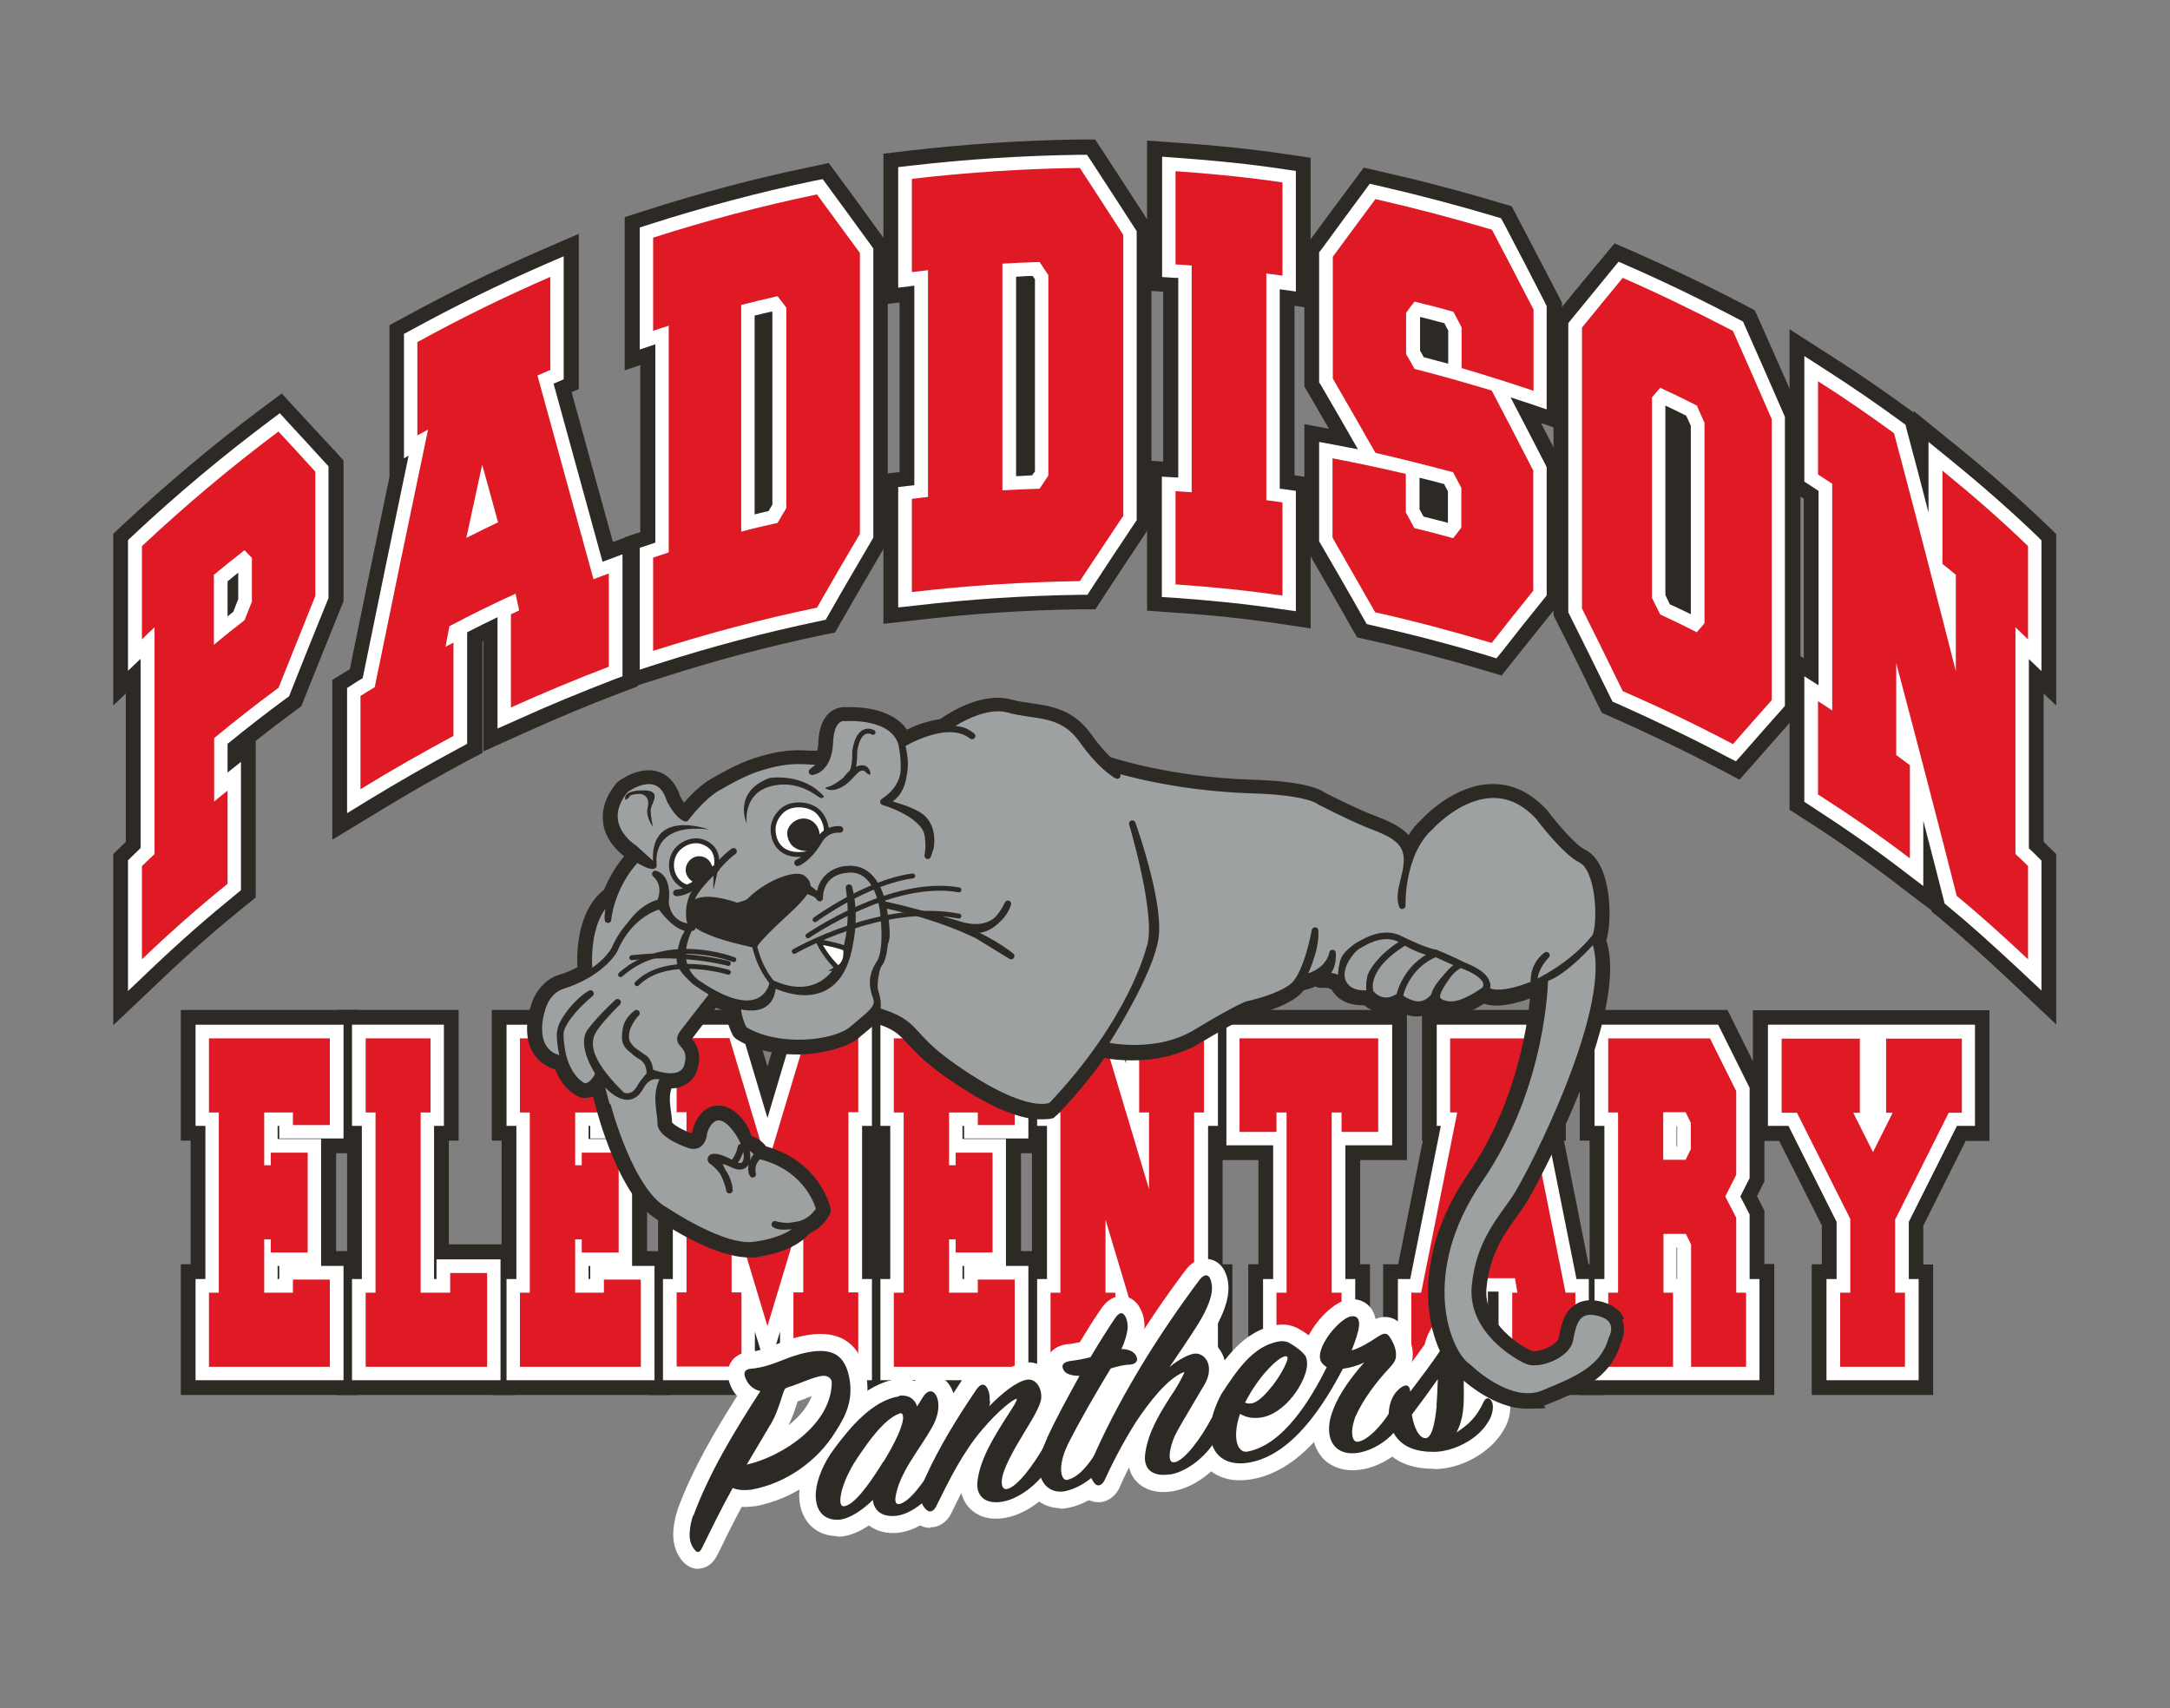 <?xml version="1.0" encoding="UTF-8"?>
<svg id="Layer_1" xmlns="http://www.w3.org/2000/svg" version="1.1" viewBox="0 0 793.4 624.7">
  <rect x="0" y="0" width="793.4" height="624.7" fill="#808080" stroke="none"/>
  <!-- Generator: Adobe Illustrator 29.3.0, SVG Export Plug-In . SVG Version: 2.1.0 Build 146)  -->
  <defs>
    <style>
      .st0 {
        fill: #9ea1a2;
      }

      .st0, .st1, .st2, .st3, .st4 {
        stroke: #2d2a26;
      }

      .st0, .st1, .st3, .st4 {
        stroke-linecap: round;
        stroke-linejoin: round;
      }

      .st0, .st4 {
        stroke-width: 2.4px;
      }

      .st1, .st5 {
        fill: #2d2a26;
      }

      .st1, .st2, .st3 {
        stroke-width: 1.8px;
      }

      .st6 {
        fill: #df1a25;
      }

      .st7 {
        fill: #0033a1;
      }

      .st2 {
        stroke-miterlimit: 10;
      }

      .st2, .st8 {
        fill: #fff;
      }

      .st3, .st4 {
        fill: none;
      }
    </style>
  </defs>
  <g>
    <g>
      <path class="st7" d="M96.6,472.7h10.5v-4.8h13.5v31.9h-44.2v-27.1h3.6v-65.9h-3.6v-27.1h44.2v31.7h-13.5v-4.6h-10.5v19.3h2.4v-4.6h13.5v36.5h-13.5v-4.8h-2.4v19.5h0Z"/>
      <path class="st7" d="M153.8,406.8v65.9h10.8v-7.2h13.5v34.3h-44.4v-27.1h3.6v-65.9h-3.6v-27.1h23.7v27.1h-3.6Z"/>
      <path class="st7" d="M210.3,472.7h10.5v-4.8h13.5v31.9h-44.2v-27.1h3.6v-65.9h-3.6v-27.1h44.2v31.7h-13.5v-4.6h-10.5v19.3h2.4v-4.6h13.5v36.5h-13.5v-4.8h-2.4v19.5h0Z"/>
      <path class="st7" d="M280.6,484.9l-13.1-43.4v31.1h3.6v27.1h-23.7v-27.1h3.6v-65.9h-3.6v-27.1h19.3l13.9,46.4,13.9-46.4h19.3v27.1h-3.6v65.9h3.6v27.1h-23.7v-27.1h3.6v-31.1l-13.1,43.4h0Z"/>
      <path class="st7" d="M347,472.7h10.5v-4.8h13.5v31.9h-44.2v-27.1h3.6v-65.9h-3.6v-27.1h44.2v31.7h-13.5v-4.6h-10.5v19.3h2.4v-4.6h13.5v36.5h-13.5v-4.8h-2.4v19.5h0Z"/>
      <path class="st7" d="M420.3,499.8l-16.1-53.8v26.7h3.6v27.1h-23.7v-27.1h3.6v-65.9h-3.6v-27.1h19.5l16.5,55.1v-28h-3.6v-27.1h23.7v27.1h-3.6v65.9h3.6v27.1h-19.9Z"/>
      <path class="st7" d="M504,413.9h-13.5v-7.1h-3.6v65.9h3.6v27.1h-23.8v-27.1h3.7v-65.9h-3.7v7.1h-13.5v-34.2h50.7v34.2h0Z"/>
      <path class="st7" d="M562.2,379.7v27.1h-3l13.2,65.9h3.6v27.1h-23.1v-27.1h1.9l-.9-5.3h-15.9l-.9,5.3h1.9v27.1h-23v-27.1h3.6l13.2-65.9h-2.6v-27.1h31.9ZM542.1,444.3h7.6l-3.8-19-3.8,19Z"/>
      <path class="st7" d="M608.1,472.7h3.6v27.1h-23.7v-27.1h3.6v-65.9h-3.6v-27.1h37.2l9.6,19.3v30.6l-4,7.9,4,7.8v27.4h3.6v27.1h-20.1v-44.7l-1.9-3.9h-8.2v21.5h0ZM608.1,424.1h8.2l1.9-3.9v-9.6l-1.9-3.9h-8.2v17.3h0Z"/>
      <path class="st7" d="M692.9,445.7v27h3.6v27.1h-23.7v-27.1h3.7v-27l-19.5-38.8h-5.6v-27.1h28.6v27.1h-2.4l7.2,14.4,7.2-14.4h-2.4v-27.1h27.7v27.1h-4.8l-19.5,38.9h0Z"/>
    </g>
    <g>
      <path class="st5" d="M131,510.1h-64.9v-47.8h3.6v-45.2h-3.6v-47.8h64.9v52.4h-8.1v35.8h8.1v52.6h0ZM86.8,489.4h23.5v-6.4h-23.5v6.4ZM90.4,442.9h11.7v-6.4h-11.7v6.4ZM86.8,396.5h23.5v-6.4h-23.5v6.4Z"/>
      <path class="st5" d="M188.4,510.1h-65.1v-47.8h3.6v-45.2h-3.6v-47.8h44.4v47.8h-3.6v37.9h24.3v55ZM144,489.4h23.7v-6.4h-23.7v6.4ZM144,396.5h3v-6.4h-3v6.4Z"/>
      <path class="st5" d="M244.7,510.1h-64.9v-47.8h3.6v-45.2h-3.6v-47.8h64.9v52.4h-8.1v35.8h8.1v52.6h0ZM200.5,489.4h23.5v-6.4h-23.5v6.4ZM204.1,442.9h11.7v-6.4h-11.7v6.4ZM200.5,396.5h23.5v-6.4h-23.5v6.4Z"/>
      <path class="st5" d="M324.2,510.1h-87.2v-47.8h3.6v-45.2h-3.6v-47.8h37.4l6.2,20.7,6.2-20.7h37.4v47.8h-3.6v45.2h3.6v47.8ZM300.5,489.4h3v-6.4h-3v6.4ZM257.7,489.4h3v-6.4h-3v6.4ZM277.4,438.6l3.2,10.6,3.2-10.6,16.1,2.4v-43l-9.3,31.2h-19.8l-9.3-31.2v43l16.1-2.4h0ZM300.3,396.5h3.2v-6.4h-1.2l-1.9,6.4h0ZM257.7,396.5h3.2l-1.9-6.4h-1.2v6.4h0Z"/>
      <path class="st5" d="M381.4,510.1h-64.9v-47.8h3.6v-45.2h-3.6v-47.8h64.9v52.4h-8.1v35.8h8.1v52.6h0ZM337.2,489.4h23.5v-6.4h-23.5v6.4ZM340.8,442.9h11.7v-6.4h-11.7v6.4ZM337.2,396.5h23.5v-6.4h-23.5v6.4Z"/>
      <path class="st5" d="M450.6,510.1h-76.9v-47.8h3.6v-45.2h-3.6v-47.8h76.9v47.8h-3.6v45.2h3.6v47.8ZM428,489.4h1.8v-6.4h-3.6v-47.7l-16.1,2.4-12.1-40.5v48.2l16.1-2.4,13.9,46.4ZM394.5,489.4h3v-6.4h-3v6.4ZM426.9,396.5h3v-6.4h-3v6.4ZM394.5,396.5h3.4l-1.9-6.4h-1.5v6.4Z"/>
      <path class="st5" d="M500.9,510.1h-44.5v-47.8h3.7v-38.1h-17.1v-54.9h71.4v54.9h-17.1v38.1h3.6v47.8ZM477.1,489.4h3.1v-6.4h-3.1v6.4ZM480.8,396.5h12.9v-6.4h-30v6.4h17.1Z"/>
      <path class="st5" d="M586.3,510.1h-80.6v-47.8h5.5l9-45.2h-.3v-47.8h52.6v47.8h-.7l9,45.2h5.5v47.8h0ZM563.2,489.4h2.3v-6.4h-2.3v6.4ZM526.4,489.4h2.3v-6.4h-2.3v6.4ZM533.3,457h25.3l-.5-2.3h-24.3l-.5,2.3h0ZM540.1,423.2h11.7l-5.4-26.8h5.3v-6.4h-11.2v6.4h4.9l-5.4,26.8h0Z"/>
      <path class="st5" d="M648.7,510.1h-71.1v-47.8h3.6v-45.2h-3.6v-47.8h54l13.5,27.2v35.5l-2.7,5.4,2.7,5.3v19.5h3.6v47.8h0ZM598.3,489.4h3v-6.4h-3v6.4ZM601.9,440.9h18.9l-1.7-3.3,1.5-3.1h-18.8v6.4h0ZM598.3,396.5h23.6l-3.2-6.4h-20.4v6.4h0Z"/>
      <path class="st5" d="M706.8,510.1h-44.4v-47.8h3.7v-14.2l-15.6-30.9h-9.6v-47.8h86.5v47.8h-8.7l-15.5,31v14.2h3.6v47.8h0ZM683.1,489.4h3v-6.4h-3v6.4ZM678.1,425.9l6.6,13.1,6.5-13.1h-13.1ZM705.9,396.5h.8v-6.4h-6.9v6.4h6.2,0ZM661.7,396.5h7.9v-6.4h-7.9v6.4Z"/>
    </g>
    <g>
      <path class="st8" d="M125.6,504.7h-54.1v-37h3.6v-56h-3.6v-37h54.1v41.6h-23.5v-4.6h-.6v4.8h15.9v46.4h-15.9v4.8h.6v-4.8h23.5v41.8h0ZM81.4,494.8h34.3v-21.9h-3.6v4.8h-20.4v-29.4h12.4v4.8h3.6v-26.6h-3.6v4.6h-12.4v-29.2h20.4v4.6h3.6v-21.8h-34.3v17.2h3.6v75.8h-3.6v17.2Z"/>
      <path class="st8" d="M183,504.7h-54.3v-37h3.6v-56h-3.6v-37h33.6v37h-3.6v56h.9v-7.2h23.4v44.2ZM138.6,494.8h34.5v-24.4h-3.6v7.2h-20.7v-75.8h3.6v-17.2h-13.8v17.2h3.6v75.8h-3.6s0,17.2,0,17.2Z"/>
      <path class="st8" d="M239.3,504.7h-54.1v-37h3.6v-56h-3.6v-37h54.1v41.6h-23.5v-4.6h-.6v4.8h15.9v46.4h-15.9v4.8h.6v-4.8h23.5v41.8h0ZM195.1,494.8h34.3v-21.9h-3.6v4.8h-20.4v-29.4h12.4v4.8h3.6v-26.6h-3.6v4.6h-12.4v-29.2h20.4v4.6h3.6v-21.8h-34.3v17.2h3.6v75.8h-3.6v17.2Z"/>
      <path class="st8" d="M318.8,504.7h-33.6v-17.8l-4.6,15.1-4.6-15.1v17.8h-33.6v-37h3.6v-56h-3.6v-37h28l10.2,34.1,10.2-34.1h28v37h-3.6v56h3.6v37h0ZM295.1,494.8h13.8v-17.2h-3.6v-75.8h3.6v-17.2h-10.7l-17.6,58.7-17.6-58.7h-10.7v17.2h3.6v75.8h-3.6v17.2h13.8v-17.2h-3.6v-36.1l9.7-1.4,8.4,27.7,8.4-27.7,9.7,1.4v36.1h-3.6v17.2h0Z"/>
      <path class="st8" d="M376,504.7h-54.1v-37h3.6v-56h-3.6v-37h54.1v41.6h-23.5v-4.6h-.6v4.8h15.9v46.4h-15.9v4.8h.6v-4.8h23.5v41.8h0ZM331.8,494.8h34.3v-21.9h-3.6v4.8h-20.4v-29.4h12.4v4.8h3.6v-26.6h-3.6v4.6h-12.4v-29.2h20.4v4.6h3.6v-21.8h-34.3v17.2h3.6v75.8h-3.6v17.2Z"/>
      <path class="st8" d="M445.2,504.7h-28.5l-3.9-13v13h-33.6v-37h3.6v-56h-3.6v-37h28.2l4.3,14.2v-14.2h33.6v37h-3.6v56h3.6v37h0ZM424,494.8h11.2v-17.2h-3.6v-75.8h3.6v-17.2h-13.8v17.2h3.6v32.9l-9.7,1.4-15.4-51.5h-10.9v17.2h3.6v75.8h-3.6v17.2h13.8v-17.2h-3.6v-31.6l9.7-1.4,15.1,50.2h0Z"/>
      <path class="st8" d="M495.5,504.7h-33.7v-37h3.7v-48.9h-17.1v-44.1h60.6v44.1h-17.1v48.9h3.6v37ZM471.7,494.8h13.9v-17.2h-3.6v-75.8h13.5v7.1h3.6v-24.2h-40.8v24.2h3.6v-7.1h13.6v75.8h-3.7v17.2h0Z"/>
      <path class="st8" d="M580.9,504.7h-33v-32.4h-3.9v32.4h-32.9v-37h4.5l11.2-56h-1.5v-37h41.8v37h-1.9l11.2,56h4.5v37h0ZM557.8,494.8h13.1v-17.2h-2.7l-15.2-75.8h4.1v-17.2h-22v17.2h3.7l-15.2,75.8h-2.7v17.2h13.1v-17.2h-2.9l2.7-15.2h24.3l2.5,15.2h-2.8v17.2h0ZM555.8,449.2h-19.7l5-25h9.7l5,25Z"/>
      <path class="st8" d="M643.3,504.7h-60.3v-37h3.6v-56h-3.6v-37h45.2l11.5,23.1v33l-3.4,6.7,3.4,6.6v23.6h3.6v37h0ZM623.2,494.8h10.2v-17.2h-3.6v-31.1l-4.6-9,4.6-9.1v-28.3l-7.7-15.5h-29.2v17.2h3.6v75.8h-3.6v17.2h13.8v-17.2h-3.6v-31.4h16.2l3.8,7.7v40.9h0ZM613,467.7h.2v-11.5h0c0-.1-.2-.1-.2-.1v11.6h0ZM619.3,429.1h-16.2v-27.2h16.2l3.8,7.6v11.9l-3.8,7.6h0ZM613,419.2h.2c0,0,0-7.4,0-7.4h-.2v7.4h0Z"/>
      <path class="st8" d="M701.4,504.7h-33.6v-37h3.7v-20.9l-17.6-35.1h-7.5v-37h75.7v37h-6.6l-17.6,35.1v20.9h3.6v37h0ZM677.7,494.8h13.8v-17.2h-3.6v-33.1l21.3-42.7h2.9v-17.2h-17.8v17.2h5.5l-15.2,30.4-15.2-30.4h5.5v-17.2h-18.7v17.2h3.7l21.4,42.6v33.2h-3.7v17.2h0Z"/>
    </g>
    <g>
      <path class="st6" d="M96.6,472.7h10.5v-4.8h13.5v31.9h-44.2v-27.1h3.6v-65.9h-3.6v-27.1h44.2v31.7h-13.5v-4.6h-10.5v19.3h2.4v-4.6h13.5v36.5h-13.5v-4.8h-2.4v19.5h0Z"/>
      <path class="st6" d="M153.8,406.8v65.9h10.8v-7.2h13.5v34.3h-44.4v-27.1h3.6v-65.9h-3.6v-27.1h23.7v27.1h-3.6Z"/>
      <path class="st6" d="M210.3,472.7h10.5v-4.8h13.5v31.9h-44.2v-27.1h3.6v-65.9h-3.6v-27.1h44.2v31.7h-13.5v-4.6h-10.5v19.3h2.4v-4.6h13.5v36.5h-13.5v-4.8h-2.4v19.5h0Z"/>
      <path class="st6" d="M280.6,484.9l-13.1-43.4v31.1h3.6v27.1h-23.7v-27.1h3.6v-65.9h-3.6v-27.1h19.3l13.9,46.4,13.9-46.4h19.3v27.1h-3.6v65.9h3.6v27.1h-23.7v-27.1h3.6v-31.1l-13.1,43.4h0Z"/>
      <path class="st6" d="M347,472.7h10.5v-4.8h13.5v31.9h-44.2v-27.1h3.6v-65.9h-3.6v-27.1h44.2v31.7h-13.5v-4.6h-10.5v19.3h2.4v-4.6h13.5v36.5h-13.5v-4.8h-2.4v19.5h0Z"/>
      <path class="st6" d="M420.3,499.8l-16.1-53.8v26.7h3.6v27.1h-23.7v-27.1h3.6v-65.9h-3.6v-27.1h19.5l16.5,55.1v-28h-3.6v-27.1h23.7v27.1h-3.6v65.9h3.6v27.1h-19.9Z"/>
      <path class="st6" d="M504,413.9h-13.5v-7.1h-3.6v65.9h3.6v27.1h-23.8v-27.1h3.7v-65.9h-3.7v7.1h-13.5v-34.2h50.7v34.2h0Z"/>
      <path class="st6" d="M562.2,379.7v27.1h-3l13.2,65.9h3.6v27.1h-23.1v-27.1h1.9l-.9-5.3h-15.9l-.9,5.3h1.9v27.1h-23v-27.1h3.6l13.2-65.9h-2.6v-27.1h31.9ZM542.1,444.3h7.6l-3.8-19-3.8,19Z"/>
      <path class="st6" d="M608.1,472.7h3.6v27.1h-23.7v-27.1h3.6v-65.9h-3.6v-27.1h37.2l9.6,19.3v30.6l-4,7.9,4,7.8v27.4h3.6v27.1h-20.1v-44.7l-1.9-3.9h-8.2v21.5h0ZM608.1,424.1h8.2l1.9-3.9v-9.6l-1.9-3.9h-8.2v17.3h0Z"/>
      <path class="st6" d="M692.9,445.7v27h3.6v27.1h-23.7v-27.1h3.7v-27l-19.5-38.8h-5.6v-27.1h28.6v27.1h-2.4l7.2,14.4,7.2-14.4h-2.4v-27.1h27.7v27.1h-4.8l-19.5,38.9h0Z"/>
    </g>
  </g>
  <g>
    <g>
      <path class="st8" d="M255.4,573.7c-1.9,0-4.4-.7-6.6-3.8-2-2.8-2.9-6.3-2.6-10.4.2-2.3.7-4.9,1.5-7.2,0,0,0-.1,0-.2,5.5-15,13.9-29.1,21.8-41.6-1.3-1.4-2.3-3.2-2.9-5.2-1.1-3.5-.2-6,.8-7.4,1-1.5,3-3.3,6.8-3.6,3.1-.2,6.7-1.5,10.1-2.9,3.5-1.4,8.1-3,13.2-3.5,13-1.2,17.5,7,19,14,2.3,10.6-1.6,18.5-5.7,24.9-7.6,12.3-20.9,21.5-34.8,24,0,0-.2,0-.3,0-1.6.2-3.1.3-4.5.2-3.2,5.9-6.1,11.9-8.9,17.6-1.9,3.8-4.6,4.8-6.5,5-.2,0-.4,0-.6,0h0ZM258.9,562.7h0,0ZM291.6,512.6c0,.2-.1.4-.2.5-.7,2.3-1.7,5.2-3.1,8.1,3.8-3,7-6.7,8.5-10.7-1.1.4-2.1.8-3,1.2l-.6.2c-.6.2-1.1.4-1.7.6h0Z"/>
      <path class="st8" d="M306.1,561.7c-4.9,0-8-2.1-9.8-3.9-3-3.1-4.5-7.7-4-13,.5-6.1,3.4-13.1,8.1-19.2,6.6-8.9,15.8-19.5,27.4-21.3h0c2.4-.4,4.6-.1,6.6.7,2-1.8,4.1-2.3,5.3-2.3,2.6-.2,5.1.9,6.8,2.9,2.9,3.4,4.5,10.5-.3,19.3-.3.6-.6,1.1-1,1.7,1.7.3,4.2,1.4,5.8,5.2,0,0,0,.1,0,.2,1,2.7,1.2,7.2-1.3,12-3.9,7.5-12.5,15.6-21.4,16.5-4.2.4-7.9-.6-10.6-2.7-3,2-6.6,3.8-10.4,4.1-.4,0-.8,0-1.2,0h0ZM327.4,543.9h0ZM323.1,534.4h0Z"/>
      <path class="st8" d="M340.1,558.7c-2.1,0-4.2-.9-5.9-2.5-2.8-2.7-4-6.2-3.6-10.5.2-2.1.7-4.5,1.7-7.2,0-.1,0-.3.2-.4,5.6-12.7,13.4-24.7,19.4-33.7,2.8-4.1,6.2-4.6,7.9-4.5,2.1.1,4.1,1.1,5.5,2.8,5.1-3.7,8-4.2,9.2-4.4,3-.5,6.1.5,8.4,2.6,2.8,2.6,4.2,6.6,3.9,10.8-.2,2.4-1.2,5-3.2,8.7,0,0,.2,0,.3,0,2.7,0,5.2,1.3,6.7,3.7,2.4,3.9,1.3,9.7-.9,13.7-3.9,7.2-12.7,15.5-22,17.2-6.6,1.2-10.6-1-12.8-3.1-1.7-1.6-2.8-3.6-3.4-6-1.3,2.5-2.5,4.9-3.6,7.3-1.4,2.9-3.7,4.7-6.4,5.2-.4,0-.9.1-1.3.1h0ZM366.6,538.5h0Z"/>
      <path class="st8" d="M387.7,551.5c-3.3,0-6.5-1.2-9-3.4-3.6-3.2-5.3-8.1-4.8-13.7.3-3.2,1.4-7,3.3-11.2,2.6-5.6,5.4-11.1,8.5-16.7-.9-.7-1.5-1.5-1.9-2.1-1.7-2.6-2-5.6-.8-8.1.7-1.6,2.7-4.3,7.5-4.8,1.3-.1,2.8-.4,4.3-.7,2.9-4.8,5.1-8.3,7.7-12.1,2.2-3.3,4.9-4.9,7.9-4.7,1.6,0,4.6.8,6.5,4.5,1.4,2.5,1.7,5.6,1.5,7.6,0,1-.2,2.1-.5,3.2,1.2.9,2.3,2.1,3,3.5,1.4,2.7,1.4,5.6,0,8-1.5,2.5-4.2,4.1-7.6,4.2-.5,0-1.6.2-3.1.6-2.4,3.9-4.6,7.7-6.6,11.3,1.5-.9,3.3-1.2,5-.9,2.7.4,5.8,2.4,6.5,6.8.7,4.2-.6,7.5-2.2,10.4-4,7.4-12,16.1-22.4,18.2-1,.2-1.9.3-2.9.3h0ZM382.8,525.9h0Z"/>
      <path class="st8" d="M401.5,549.3c-2.3,0-4.5-1-6.1-3-3.8-4.5-3.9-9.9-.5-17.8,0,0,0,0,0-.1,9.3-20.5,22.6-42.7,38.6-64,0,0,0,0,0,0,3.2-4.1,6.6-4.3,8.4-4,2.9.4,5.2,2.4,6.3,5.4.8,2,1.1,4.3.9,6.6-.4,5.1-3.2,10.7-5.5,14.5-.5.8-1.1,1.8-1.9,3,1,.5,1.9,1.1,2.7,1.8,2.7,2.5,4.1,6.3,3.7,10.4-.2,2.5-1,5-2.3,7.3-.4.7-.8,1.3-1.1,1.9.2,0,.3,0,.5,0,3,.2,5.5,2.1,6.6,5,1,2.6,1.6,6.8-1.2,11.9-3.7,7.3-12.4,15.5-21.8,17.1h0c-6.7,1.1-10.7-1.1-12.8-3.1-1.6-1.5-2.7-3.4-3.2-5.6-1.2,2.4-2.4,4.8-3.4,7.1,0,0,0,.1,0,.2-1.5,3.1-4,5-6.9,5.4-.3,0-.6,0-1,0h0ZM428,528.7h0ZM436.9,470.2h0Z"/>
      <path class="st8" d="M453.3,541.3c-5.8,0-9.6-2.3-11.8-4.4-3.8-3.6-5.7-9-5.1-15.1.4-4.6,2-9.8,4.8-15,0-.2.2-.3.3-.5l.4-.5c5.7-8.6,12.8-19.4,25-21.3,2.6-.4,5.2,0,7.3,1.1,0,0,0,0,.1,0,1.3.7,2.8,1.6,4.2,2.7,3.4-6.5,10-12.8,15.1-13.2,2.7-.2,5.1.6,6.9,2.4.9.9,2,2.5,2.4,4.8,5.9-2.3,9.1,1.5,10.1,2.9,2.6,3.9,3.8,7.6,3.5,11.1-.2,1.9-.9,4.9-3.8,7.8-.2.3-.5.5-.8.8.2,0,.4,0,.7,0,3.1.2,5.6,2.3,6.8,5.6,1,2.7,1,7.5-1.4,12-3.9,8.1-13.5,14.6-22.4,15.1-6,.3-9.7-2.1-11.7-4.1-1.6-1.7-2.8-3.8-3.5-6.2-6.4,6.9-14.1,12.3-23.3,13.7-1.3.2-2.6.3-3.7.3h0Z"/>
      <path class="st8" d="M524.3,537.1h0c-10.3,0-17.3-3.9-20.8-11.6-1.4-2.9-2-6.5-1.7-10,.4-5.1,2.6-9.6,6.2-12.5h0c2.4-2,4.7-2.6,6.4-2.5,2.6-3.4,4.7-6.4,6.5-8.9,1.1-4.5,3.2-7.9,6.7-10.5,2.9-2.3,6.2-3.4,9.3-3.3,3.3.2,5.9,1.8,7.2,4.4,2,4.1,0,8.4-2.1,11.7-.1.9-.2,1.8-.3,2.6-.3,3.1-.2,6.2-.2,9.2,1.3-.5,2.4-.5,3-.5,3.1.2,5.9,2.3,7.1,5.7,1,2.8,1,7.7-2.2,12.6-4.7,7.8-15.3,13.7-24.9,13.7h0ZM536.3,490h0Z"/>
    </g>
    <g>
      <path class="st5" d="M253.5,554.3c5.9-16,15.3-31.4,24.5-45.6-3.2-.8-4.8-2.9-5.6-5.2-.6-1.7,0-2.8,2.2-3,3.9-.3,8-1.7,11.9-3.3,3.8-1.5,7.6-2.7,11.5-3.1,5.6-.5,10.6.8,12.4,9.1,1.7,8-.7,13.9-4.9,20.3-6.6,10.8-18.3,19-30.7,21.2-3.1.4-5.3.1-6.9-.6-4,7.2-7.6,14.5-11.2,21.9-1,2-1.9,2-3.1.2-1-1.4-1.7-3.4-1.4-6.3.1-1.6.5-3.7,1.2-5.7h0ZM272.9,535.6c13.3-3,31.4-15,31.2-30.4-.3-1.5-1.8-2.2-3.1-2.1-2.4.1-6.3,1.8-10,3.2-1.7.7-3.6,1-4,1.6-.8,1-2.2,7.6-4.9,12.4-1.1,1.7-2.3,3.9-9.1,15.3h0Z"/>
      <path class="st5" d="M328.7,510.4c3.5-.5,5.9,1.3,6.6,3.9.9-1.4,1.3-2.1,2.2-3.5,1.4-2.3,3.2-2.6,4.3-1.2,1.6,1.9,2.2,6.6-1,12.3-4.6,8.2-12.1,16.7-13.4,25.7-.2,1.5.2,2.5,1.2,2.4,3.7-.4,9.5-8.2,13.5-15.5,1.3-2.3,2.3-2.5,3.1-.4.3.9.7,3.7-1,6.9-3.2,6.2-10.3,12.6-16.6,13.3-5.2.5-8-1.9-8.5-5.8-3.2,3.2-8.2,6.9-12.3,7.2-6.1.4-9-4-8.5-10.2.4-4.5,2.7-10.5,6.9-16,5.8-7.8,13.9-17.4,23.5-18.9h0ZM323.1,534.4c4.6-7.5,6.9-13,7.1-15.7,0-1.3-.3-2.1-1.1-1.9-5.7,1.9-11.6,10.3-15.8,16.6-3.5,5.2-5.7,10.9-6,14.3-.2,1.9.1,3.1,1.2,3.1,3.4-.2,8.8-7.1,14.5-16.4h0Z"/>
      <path class="st5" d="M362,512.1c0,.7-.1,1.5-.3,2.1,4.8-4.9,10.1-9.1,13.8-9.7,3-.5,5.5,2.8,5.2,6.8-.2,2.3-2.3,6.2-6.2,12.5-3.6,5.9-7.9,13.4-8.2,17.4-.2,2.2.4,3.5,1.8,3.3,3.5-.5,9.5-8.3,13.8-15.9,1.2-2.2,2.6-2.3,3.5-1,.7,1.1.6,4.4-1.1,7.5-3.3,6.2-10.8,12.8-17.7,14-6.7,1.2-9.9-2.4-9.2-7.6,1-8.1,6.1-16.2,10.6-23.3,2.5-3.8,4.4-6.8,3.6-6.7-.9.1-6.3,3.9-12.5,11.3-7.1,8.3-12,18.3-16.8,28-.9,1.8-2.3,2.6-3.8,1.1-1.3-1.3-2-3-1.8-5.5.1-1.6.6-3.4,1.4-5.6,5.1-11.4,11.9-22.4,18.9-32.7,1.5-2.2,3-2.3,3.9-.6.8,1.4,1.1,3.1.9,4.8h0Z"/>
      <path class="st5" d="M382.8,525.9c3.6-7.8,7.8-15.3,11.9-22.8-3.2,0-5-.8-5.7-1.9-1.3-2-.1-3.2,2.2-3.5,2.4-.3,5.2-.8,7.5-1.4,3.7-6.2,6.2-10.1,8.8-14,1.7-2.6,3-2.7,4-.8.6,1.1.9,2.9.8,4.2-.2,1.9-.8,4.4-2.3,7.6,3.2,0,4.8,1.3,5.4,2.5.9,1.7,0,3.1-2.4,3.2-1.8,0-4.6.7-6.9,1.4-5.5,9.1-10.8,18.2-15.6,27.6-1.5,3.1-2.3,5.9-2.5,8.2-.3,3.2.8,5.4,2.4,4.9,6.4-1.7,10.9-11,14.3-16.7,1.3-2.7,3.8-3.3,4.3-.6.4,2.1-.2,3.9-1.5,6.4-3.7,6.8-10.5,13.5-18.2,15.1-5.3,1-9.9-2.9-9.3-10.2.2-2.3,1.1-5.4,2.8-9.1h0Z"/>
      <path class="st5" d="M427.9,539.1c-6.8,1.1-9.9-2.1-9.2-7.4,1-8.3,6.2-16.4,10.9-23.5,2.3-3.8,3.8-6.7,3.3-6.5-6.2,2.4-12.9,11.3-17.6,18.3-4.2,6.7-8.1,13.9-11.4,21.2-1,2-2.6,2.6-3.7,1.2-1.4-1.7-2.7-4,.4-11.5,9.9-21.9,23.5-43.6,37.9-62.8,1.8-2.4,3.4-2.2,4.1-.2.4,1.1.6,2.4.5,3.9-.2,2.9-1.8,7-4.7,11.8-2.3,3.8-9.6,14.6-10.8,16.3,3.3-2.8,7-4.6,9-4.9,3-.4,5.8,2.4,5.4,6.5-.1,1.5-.6,3-1.5,4.6-6.6,11.2-9.6,16.1-10.9,18.8-1.1,2.4-1.7,4.8-1.9,6.5-.2,2.2.2,3.5,1.7,3.3,3.6-.5,9.8-8.9,13.4-15.8.9-1.7,2.6-2.1,3.2-.4.4,1.2.9,3.5-.9,6.9-3.1,6.2-10.5,12.7-17.4,13.8h0Z"/>
      <path class="st5" d="M512.4,519.7c-3.1,6.6-11.1,11.3-17.2,11.7-6.5.4-9.8-4-9.2-10.2.1-1.7.6-3.6,1.5-5.9,2.2-5.8,6.7-11.9,11.3-17.1-2.9,1.4-5.5,2-7.8,2.3-7,13.3-18.6,31.9-34.8,34.4-9.4,1.4-14.3-4.3-13.7-12.6.3-3.7,1.7-8.1,4.1-12.6,5.3-8,11.4-17.7,21.2-19.2,1.3-.2,2.5,0,3.5.5,2.6,1.5,4.5,2.9,6,4.8.4.9.7,2.1.6,3.4-.2,3.1-2.2,7.6-5.3,11.5-3.3,4.1-7.5,7.2-12,7.7-2.5.3-4.9,0-7.2-1.4-.8,2.2-1.3,4.5-1.4,6.4-.4,4.9,1.4,7.9,4.1,7.4,13.1-2.4,23.2-19.2,29-30.9-1.8-1-2.7-2.5-2.5-4.4.5-5.6,8.1-13.9,11.6-14.2,2.1-.2,2.9,1.2,2.7,3.5-.2,2.2-1.3,5.4-2.7,9,3-.9,5.8-2.5,9.4-4.9,1.7-1.1,3.2-1.9,4.3-.3,1.2,1.7,2.7,4.5,2.5,7.2,0,1.3-.7,2.6-2.1,4.1-4.9,5.2-9.9,11.7-12.8,18.3-.5,1.4-1,3.3-1.1,4.6-.2,2.7.5,4.5,1.9,4.4,3.7-.2,10.1-6.9,13.8-14.3,1.1-2,2.7-2.5,3.5-.2.4,1.1.5,4.1-1.1,7.1h0ZM455.2,512.9c.8.3,1.5.4,2.2.3,2.7-.3,5.7-3.8,8.1-6.8,3.1-4.1,6-9.6,5.1-10.3-1.7-1.3-9.3,5.7-14.3,14.8-.6,1-.8,1.5-1.1,2h0Z"/>
      <path class="st5" d="M511.8,507.7c2.2-1.8,3.7-1.3,3.8,1.2,3.8-5,7.9-10.4,10.9-14.9.7-3.8,2.2-6.2,4.7-8.1,1.8-1.4,3.7-2.1,5.2-2,2.8.1,3.2,2.5-.4,7.7-.2,1.3-.5,3-.6,4.4-.6,7.5.2,14.4-.5,20-.3,2.6-1.1,5.5-2.4,7.8,4.5-2.8,7.6-6,9.9-11.1,1.1-2.3,2.6-1.4,3.2.2.4,1.1.5,4.1-1.6,7.2-3.7,6.3-12.7,10.8-19.8,10.8-6.1,0-12.3-1.5-15.2-8-1-2-1.4-4.5-1.2-6.9.3-3.2,1.5-6.3,4-8.3h0ZM525.2,513.9c.3-3.4.4-6.7.5-9.6-2.8,4-6.1,8.5-9.5,13,.8,4.9,2.7,8.6,5,8.6,2.2,0,3.5-5.2,4.1-12.1h0Z"/>
    </g>
  </g>
  <path class="st5" d="M593.8,482.3c-.8-2.1-2.9-4.8-7.8-6.2-4-1.1-7.4-.8-10,.9-4.4,2.7-5.3,8.2-6.1,12.2-.1.7-.9,1.8-2.9,3-2.9,1.7-6.1,2.1-6.9,1.8-3.6-1.4-17.9-10-16.6-23.1,1.2-12.4,6.6-19.8,11.3-26.4,1-1.3,1.9-2.6,2.7-3.8,3.6-5.4,38.6-69.8,29.8-96.9,2.3-7,2-28.3-7.6-33-3.6-1.7-10.5-9.8-14-14.5,0-.1-.2-.2-.3-.3-5.8-6.2-12.4-9.4-19.7-9.3-13.5,0-24.5,11.4-26,13-1.9,1.7-3.4,3.6-4.7,5.7-3.2-3.6-8.2-5.5-12.5-7.2-.7-.3-1.4-.5-2.1-.8-5.6-2.3-14.2-6.6-15.9-7.5-2.2-1.6-8.7-4.3-27-4.8-28.9-.9-50.5-7.9-50.7-8-.2,0-.5-.1-.7-.2-1.9-1.8-4.4-4.5-7.2-8.5-6.5-9-14.5-10.2-21.6-11.2-2.5-.4-5.1-.7-7.6-1.4-10.4-2.9-22.4,4.6-26,7.2-1.9.2-3.8.7-5.9,1.3-2.4.7-4.5,1.7-6.2,2.5-5.9-8.5-19.3-8.3-22.1-8.2-1.2-.1-3.5,0-5.7,1.6-2.8,2.1-4.4,5.9-4.6,11.3,0,1.2-.2,2.2-.4,3-.8,0-1.7,0-2.6,0-3.6-.2-8.6-.5-15.8,1.4-7,1.8-11.5,3.8-20.4,8.9-3.8,2.2-7.5,5.9-9.9,8.7-.5-.7-1-1.5-1.4-2.3-1.9-5.9-5.4-8.2-8-9-6.8-2.2-13.9,3-14.7,3.6-.3.2-.5.4-.7.7-4,4.9-5.5,9.9-4.7,14.9,1,6,5.4,10,7.6,11.7-3.5,4.2-5.8,8.5-7.3,12.2-9.6,7.5-10.1,22.2-9.8,28.4-1.9,1-4.1,2-6.8,2.8-3,.8-8.5,4.3-10.5,12.3-.5,1.5-2.8,10.1,1.3,16.5,1.3,2,3.7,4.5,7.9,5.8,1.5,3.7,3.9,7.4,7.9,9.6.5.3,2.4,1.3,5,.5.3,0,.6-.2.9-.3l1.3,4.8c.1.5,2.2,8.4,5.9,17.2,5.2,12.4,11,20.3,17.2,23.6,2.9,2,20.3,13.3,32.6,13.3s2,0,2.9-.2c2-.2,13.5-1.8,19.2-8.5,2.7-1.2,5.2-3.3,7.2-6.5.6-.9.8-2.1.5-3.1-.2-.7-4-16.8-23.5-22.3-1.2-1.6-3.1-3.1-5.4-3.8-.6-2.3-1.8-4.5-3.6-6.6-4.7-5.3-8.9-4.8-11.1-4.1-4.4,1.6-6.6,6.6-7,9.8-3.1-1.1-6.5-3-7.3-4.1,0-1.4-.2-2.8-.4-4.1-.4-2.9-.7-5.6.2-8.3,1.6,0,3.3-.4,4.8-1.2,2.5-1.3,4.2-3.5,4.9-6.5,1.3-5.7-.8-8.8-2.2-10.4,2.3-3.2,6.4-8.3,8.8-11.4,1.2.5,2.3,1,3.5,1.4.2,3.3,1.7,6.8,2.5,8.4.3.7.9,1.3,1.5,1.7,6.3,4,14.5,5.6,22.2,5.6s18.3-2.4,22.4-6c.9-.8,1.8-1.5,2.6-2.2,1.3-1.1,2.6-2.1,3.7-3.2,6.8,2.2,8.3,3.9,11.4,7.2,2.7,2.9,6.3,6.9,14.4,12.6,17.8,12.5,28.4,15.3,34.3,15.3s5-.8,5.9-1.4c.3-.2.5-.4.7-.6,6.8-7.1,12.4-14,16.9-20.4,5.2.9,21.3,2.8,35-5.5,12.7-7.6,17-9.5,17.8-9.8,2.3-.5,12.9-3,18.4-7.7.6-.5,1.1-1.1,1.7-1.8,1.6-.4,3-.8,4.2-1.4.7.4,1.5.6,2.4.5,2-.2,3.2.4,3.6.7,2.6,4.5,7.4,5.7,11.2,5.7s.5,0,.7,0c2.3,1.9,4.8,2.7,7.1,2.7s3.2-.4,4.6-.9c1.1.6,2.5,1.2,4.2,1.8,1.1.3,2.1.5,3.1.5,2.2,0,4.1-.7,5.6-1.6,1.6,1,3.5,1.4,4.4,1.5.6.1,1.2.2,1.9.2,4.7,0,9.9-2.9,12.9-4.8,5,1.8,12.2-.2,16.8-1.9-1.2,12.4-5.8,39.7-22.6,64.1-16.5,24.1-15.6,44.5-13.6,54.6,1.8,8.9,5.7,16.4,10.3,19.6,2,1.9,13,11.7,24.6,11.7s4.7-.4,7-1.3c12.1-4.9,23.6-9.5,27.4-22.4.7-1.4,2.1-5.1.6-8.9h0Z"/>
  <g>
    <g>
      <path class="st7" d="M101.7,251.6c-8,5.9-15.8,12-23.4,18.3v23.2c1.9-1.6,2.9-2.4,4.9-4v34.1c-10.8,8.7-21.3,18-31.3,27.6v-34.1c1.8-1.8,2.8-2.6,4.6-4.4v-82.9c-1.9,1.7-2.8,2.6-4.6,4.4v-34.1c15.9-14.9,32.4-28.8,49.9-41.9,5.4,5.8,8.1,8.7,13.5,14.7v45.4c-4.5,11.2-9,22.4-13.5,33.7h0ZM78.2,235.8c4.4-3.7,6.7-5.5,11.2-9,1.1-2.7,1.6-4.1,2.7-6.8v-16c-1.1-1.1-1.6-1.7-2.7-2.8-4.5,3.5-6.7,5.3-11.2,9v25.6h0Z"/>
      <path class="st7" d="M201.2,101.2v34.1c-1.9.8-2.8,1.2-4.7,2,6.8,24.8,13.7,49.7,20.5,74.5,2.3-.9,3.4-1.3,5.6-2.1v34.1c-12.1,4.6-24,9.6-35.8,14.9v-34.1c1.2-.5,1.8-.8,3-1.4-.5-2.4-.8-3.7-1.3-6.1-8.2,3.7-16.3,7.7-24.2,11.9-.6,3-.8,4.5-1.4,7.5,1.2-.6,1.7-.9,2.9-1.5v34.1c-11.5,6.2-22.8,12.6-34,19.5v-34.1c2.1-1.3,3.1-2,5.2-3.2,6.4-31.4,12.9-62.8,19.5-94.2-1.5.8-2.3,1.3-3.9,2.1v-34.1c15.8-8.7,31.9-16.6,48.5-23.8h0ZM170.5,196.7c4.6-2.3,6.9-3.5,11.6-5.7-2.3-8.5-3.5-12.7-5.8-21.1-1.9,8.9-3.9,17.9-5.8,26.8h0Z"/>
      <path class="st7" d="M238.8,86.9c19.7-6.3,39.6-11.6,59.9-15.8,5.2,7.1,10.5,14.3,15.7,21.4v102.7c-5.3,9-10.5,17.9-15.7,27-20.3,4.2-40.1,9.5-59.9,15.8v-34.1c2.3-.8,3.4-1.1,5.7-1.9v-82.9c-2.3.7-3.4,1.1-5.7,1.9v-34.1h0ZM271,194.4c5.3-1.4,8-2,13.3-3.2,1.3-2.2,1.9-3.3,3.2-5.4v-73.3c-1.3-1.7-1.9-2.5-3.2-4.2-5.3,1.2-8,1.9-13.3,3.2v82.9h0Z"/>
      <path class="st7" d="M333.4,65.4c20.5-2.4,40.8-3.7,61.4-4,5.3,8.1,10.6,16.3,15.9,24.5v102.7c-5.3,8-10.6,15.9-15.9,23.9-20.6.3-40.9,1.6-61.4,4v-34.1c2.4-.3,3.6-.4,5.9-.7v-82.9c-2.4.3-3.6.4-5.9.7v-34.1h0ZM366.5,179.3c5.4-.3,8.1-.4,13.6-.6,1.3-1.9,1.9-2.9,3.2-4.8v-73.3c-1.3-1.9-1.9-2.9-3.2-4.8-5.4.2-8.2.3-13.6.6v82.9Z"/>
      <path class="st7" d="M468.9,217.8c-12.9-1.9-26-3.2-39.1-4.1v-34.1c2.4.2,3.6.2,5.9.4v-82.9c-2.4-.2-3.6-.3-5.9-.4v-34.1c13.1.9,26.1,2.2,39.1,4.1v34.1c-2.4-.3-3.5-.5-5.9-.8v82.9c2.4.3,3.5.5,5.9.8v34.1h0Z"/>
      <path class="st7" d="M531.4,172.7c-9.5-2.5-18.9-4.9-28.5-7.1-5.2-9.1-10.4-18.2-15.6-27.2v-44.5c5.2-7.1,10.4-14.1,15.6-21.1,14.4,3.3,28.5,7,42.6,11.2,5.1,9.7,10.2,19.5,15.2,29.2v29.7c-8.7-2.9-17.4-5.7-26.3-8.3v-14.9c-1.2-2.3-1.8-3.4-3-5.7-5.6-1.6-8.5-2.3-14.2-3.7-1.3,1.6-1.9,2.4-3.1,4.1v15.1c1.3,2.2,1.9,3.3,3.1,5.4,9.5,2.4,18.8,5.1,28.2,7.9,5.1,9.7,10.2,19.5,15.2,29.3v43.9c-5.1,6.3-10.2,12.7-15.2,19.1-14.1-4.2-28.2-8-42.6-11.2-5.2-9.1-10.4-18.2-15.6-27.3v-29c9,1.7,17.9,3.6,26.8,5.7v14.1c1.3,2.3,1.9,3.4,3.1,5.7,5.7,1.4,8.5,2.1,14.2,3.7,1.2-1.5,1.8-2.3,3-3.9v-14.5c-1.2-2.3-1.8-3.4-3-5.7h0Z"/>
      <path class="st7" d="M578.4,119.8c6-7.4,9-11,14.9-18.2,13.7,6,27,12.5,40.3,19.4,4.8,10.7,9.5,21.5,14.2,32.3v102.7c-5.6,6.3-8.5,9.6-14.2,16.1-13.2-7-26.6-13.4-40.3-19.4-4.9-10.1-9.9-20.2-14.9-30.2v-102.7ZM623.2,154.6c-1.1-2.5-1.7-3.8-2.8-6.3-5.3-2.7-8-4-13.4-6.5-1.2,1.4-1.8,2.1-3,3.5v73.3c1.2,2.4,1.8,3.6,3,6.1,5.4,2.5,8.1,3.8,13.4,6.5,1.1-1.3,1.7-2,2.8-3.3v-73.3h0Z"/>
      <path class="st7" d="M715.4,327.5c-7.2-28.4-14.6-56.7-22.1-85v33.6c2,1.5,3,2.2,5,3.7v34.1c-10.8-8.3-22.1-16-33.6-23.4v-34.1c2.1,1.3,3.1,2,5.2,3.4v-82.9c-2.1-1.4-3.1-2-5.2-3.4v-34.1c9.5,6,18.7,12.4,27.8,19,7.7,29,15.2,58,22.6,87v-35.2c-1.9-1.6-2.9-2.4-4.9-4v-34.1c10.8,8.8,21.3,17.9,31.3,27.6v34.1c-1.8-1.8-2.8-2.6-4.6-4.4v82.9c1.9,1.7,2.8,2.6,4.6,4.4v34.1c-8.5-8-17.2-15.9-26.2-23.3h0Z"/>
    </g>
    <g>
      <path class="st5" d="M41.4,375v-62.7l3.2-3.1c.5-.5,1-1,1.4-1.4v-54.2l-4.6,4.4v-62.8l3.3-3.1c16.4-15.3,33-29.3,50.8-42.6l7.5-5.6,6.3,6.8c5.4,5.9,8.1,8.8,13.6,14.7l2.7,3v51.5l-.8,1.9c-4.5,11.1-9,22.4-13.5,33.6l-1.1,2.8-2.4,1.8c-4.8,3.5-9.6,7.2-14.3,10.9v57.3l-3.9,3.1c-10,8.1-20.1,16.9-30.7,27l-17.5,16.6ZM62.1,321.2v6.2c3.6-3.1,7.1-6.1,10.6-9v-7.2l-4.9,4v-50.2l3.7-3.1c7-5.8,14.2-11.5,21.5-16.9,1.5-3.9,3.1-7.7,4.6-11.6l-2,1.6c-4.4,3.5-6.6,5.2-10.9,8.8l-17,14.1v-52.5l3.7-3.1c4.5-3.7,6.8-5.6,11.4-9.2l7.4-5.8,12,12.5v22c.8-2,1.6-3.9,2.4-5.9v-39.4c-1.6-1.7-3-3.2-4.4-4.8-13.3,10.3-25.9,21-38.3,32.5v5.7l4.6-4.3v111.2l-3.3,3.1c-.5.5-.9.9-1.3,1.3h0Z"/>
      <path class="st5" d="M121.5,306.9v-58.3l4.9-3c.6-.3,1-.6,1.5-.9,4.7-23.2,9.6-46.8,14.5-70.3v-55.5l5.4-2.9c16.2-8.9,32.4-16.8,49.3-24.2l14.5-6.3v56.8l-2.6,1.1c5,18.3,10.1,36.6,15.1,54.8l9-3.3v56.1l-6.6,2.5c-11.8,4.5-23.7,9.5-35.2,14.7l-14.6,6.6v-40.3c0,0-.2,0-.3.1v40.7l-5.5,2.9c-11.3,6-22.5,12.5-33.5,19.2l-15.8,9.6h0ZM142.2,260.1v10.1c4.4-2.5,8.8-5,13.3-7.4v-10.7l-6.7,3.6,6.3-33.5,4.4-2.3c8.1-4.3,16.4-8.4,24.7-12.2l11.7-5.3,5.8,26.8-4.5,2.1v11.6c5-2.1,10-4.2,15.1-6.2v-12l-2.2.9-3-11c-6.8-24.8-13.7-49.7-20.5-74.5l-2.4-8.6,6.7-2.9v-11.2c-9.4,4.4-18.5,9-27.7,13.9v10.4l8.3-4.5-4.6,22c-6.6,31.4-13.1,63-19.4,94.1l-.9,4.4-3.9,2.3c0,0-.2.1-.3.2h0ZM155.8,215.8l4.6-21.3c1.9-8.9,3.8-17.9,5.8-26.8l20.1-.6,8.1,29.5-7.8,3.7c-4.6,2.2-6.8,3.3-11.4,5.6l-19.4,9.8h0Z"/>
      <path class="st5" d="M228.4,252.3v-55.8l5.7-1.9v-61.1l-5.7,1.9v-56l7.2-2.3c20.2-6.5,40.1-11.8,60.9-16.1l6.5-1.4,3.9,5.3c5.3,7.1,10.5,14.4,15.7,21.5l2,2.7v108.9l-1.4,2.4c-5.2,8.9-10.5,17.9-15.6,26.9l-2.3,4-4.5.9c-20.1,4.2-39.3,9.3-58.8,15.6l-13.5,4.3h0ZM249.2,211.5v12.5c14.2-4.2,28.3-7.8,42.8-11,4-6.9,8-13.8,12-20.6v-96.6c-3.2-4.4-6.4-8.8-9.7-13.2-15.3,3.4-30.2,7.3-45.1,11.9v12.3l5.7-1.8v104.7l-5.7,1.8h0ZM260.6,207.8v-104.3l7.8-2c5.4-1.4,8.1-2.1,13.6-3.3l6.5-1.5,9.3,12.3v79.6l-1.4,2.4c-1.3,2.2-1.9,3.2-3.1,5.4l-2.3,3.9-4.4,1c-5.2,1.2-7.8,1.8-13,3.2l-13,3.4h0Z"/>
      <path class="st5" d="M323,228.2v-54.9l5.9-.7v-62l-5.9.7v-55.1l9.2-1.1c20.9-2.4,41.4-3.8,62.5-4.1h5.7c0,0,3.1,4.7,3.1,4.7,5.3,8.1,10.6,16.3,15.9,24.5l1.6,2.6v108.9l-1.7,2.6c-5.2,7.8-10.6,15.9-15.8,23.9l-3,4.6h-5.5c-20.4.3-40.1,1.6-60.3,4l-11.6,1.3h0ZM343.7,191.6v13.4c15.1-1.5,30.1-2.4,45.4-2.7,3.7-5.6,7.4-11.2,11.1-16.8v-96.5c-3.7-5.7-7.4-11.4-11-17.1-15.3.3-30.3,1.3-45.5,2.8v13.2l5.9-.7v103.8l-5.9.7h0ZM356.2,190.3v-103.7l9.7-.6c5.5-.3,8.3-.5,13.9-.6l5.7-.2,3.2,4.8c1.3,1.9,1.9,2.9,3.2,4.8l1.8,2.6v79.6l-1.8,2.6c-1.3,1.9-1.9,2.9-3.2,4.8l-3,4.4-5.3.2c-5.4.2-8,.3-13.3.6l-11,.7h0Z"/>
      <path class="st5" d="M479.2,229.8l-11.9-1.8c-12-1.8-24.5-3.1-38.3-4l-9.6-.7v-54.9l5.9.4v-62.1l-5.9-.4v-54.9l11.1.8c14.3,1,27.3,2.3,39.9,4.2l8.8,1.3v55l-5.9-.9v62l5.9.9v55.1h0ZM440.2,204c6.3.5,12.4,1.2,18.3,1.9v-13.2l-5.9-.8v-103.8l5.9.8v-13.2c-5.9-.7-12-1.4-18.3-2v13.3l5.9.5v103.7l-5.9-.5v13.3h0Z"/>
      <path class="st5" d="M549.3,247.1l-6.7-2c-13.8-4.1-27.9-7.9-41.9-11l-4.5-1-2.3-4c-5.1-9.1-10.4-18.2-15.6-27.2l-1.4-2.4v-44.4l9,1.7c-2.5-4.4-5.1-8.8-7.6-13.1l-1.4-2.4v-50.7l2-2.7c5.2-7.1,10.4-14.2,15.7-21.2l4-5.4,6.6,1.5c14.5,3.3,29.1,7.1,43.3,11.4l4.2,1.2,2,3.8c5.1,9.7,10.2,19.5,15.3,29.3l1.1,2.2v46.6l-7.7-2.6c2.2,4.2,4.4,8.4,6.5,12.6l1.1,2.2v50.1l-2.3,2.8c-5.1,6.3-10.2,12.7-15.2,19l-4.4,5.5h0ZM509.7,214.8c10.7,2.5,21.5,5.3,32,8.4,2.9-3.6,5.8-7.2,8.6-10.8v-37.8c-4-7.7-8-15.5-12-23.1-7.9-2.3-15.7-4.5-23.7-6.5l-4.2-1.1-2.2-3.8c-1.2-2.2-1.9-3.3-3.1-5.4l-1.4-2.4v-21.4l2.1-2.8c1.3-1.6,1.9-2.5,3.2-4.1l4.1-5.4,6.6,1.6c5.8,1.4,8.7,2.2,14.5,3.8l4.3,1.2,2.1,3.9c1.2,2.3,1.8,3.4,3,5.7l1.2,2.3v9.8c1.9.6,3.7,1.1,5.6,1.7v-12.9c-4-7.7-8-15.4-12-23.1-10.3-3-20.7-5.8-31.2-8.3-3.2,4.3-6.4,8.6-9.5,12.9v38.4c4,6.9,8,13.9,12,20.9,8.2,1.9,16.2,3.9,24.4,6.1l4.4,1.2,2.1,4c1.2,2.3,1.8,3.5,3,5.8l1.2,2.2v20.6l-2.2,2.8c-1.2,1.5-1.8,2.3-3,3.8l-4.3,5.5-6.7-1.9c-5.5-1.5-8.3-2.3-13.9-3.6l-4.4-1.1-2.2-3.9c-1.2-2.3-1.9-3.4-3.1-5.6l-1.3-2.3v-8.5c-2-.4-4.1-.9-6.1-1.3v13.6c4,6.9,8,14,12,21h0Z"/>
      <path class="st5" d="M636,285.1l-7.2-3.8c-12.9-6.8-26.3-13.2-39.6-19.1l-3.5-1.5-1.7-3.4c-4.8-9.9-9.8-20.1-14.9-30.1l-1.1-2.2v-108.9l2.3-2.9c6-7.3,8.9-10.9,15-18.2l5-6,7.2,3.1c13.8,6.1,27.6,12.7,40.9,19.7l3.2,1.7,1.5,3.3c4.7,10.6,9.5,21.5,14.3,32.3l.9,2v108.8l-2.6,2.9c-5.7,6.4-8.5,9.6-14.2,16.1l-5.4,6.1h0ZM601,244.8c10.1,4.5,20.2,9.4,30.2,14.4,2.1-2.3,4-4.5,6.3-7.1v-96.6c-3.9-9-7.9-18-11.9-26.9-9.6-5-19.4-9.8-29.3-14.2-2.5,3.1-4.7,5.7-7.5,9.2v96.6c4.1,8.2,8.2,16.5,12.2,24.7ZM622.9,244.1l-7.2-3.6c-5.2-2.6-7.8-3.9-13.1-6.3l-3.3-1.5-1.6-3.3c-1.2-2.4-1.8-3.6-3-6l-1.1-2.2v-79.5l10.6-12.4,7.1,3.3c5.5,2.5,8.3,3.9,13.7,6.6l3.3,1.6,1.5,3.4c1.1,2.5,1.7,3.8,2.8,6.3l.9,2v79.4l-10.6,12.3h0Z"/>
      <path class="st5" d="M751.9,374.7l-17.4-16.4c-10.1-9.5-18-16.5-25.7-22.9l-2.6-2.1v-.4c-.1,0-14.2-10.8-14.2-10.8-10.1-7.7-20.8-15.2-32.9-22.9l-4.8-3.1v-58.7l5.2,3.3v-58.3c-.1,0-.3-.2-.4-.3l-4.8-3v-58.7l15.9,10.2c9.6,6.1,19.1,12.7,28.3,19.4l1.2.9v-.6l16.9,13.7c11.8,9.6,22.2,18.8,32,28.2l3.2,3.1v62.7l-4.6-4.4v54.2c.4.4.9.9,1.4,1.4l3.2,3.1v62.5h0ZM724.6,321.7c2.2,1.8,4.3,3.7,6.6,5.7v-6.2c-.4-.4-.8-.8-1.3-1.3l-3.3-3.1v-111.2l4.6,4.3v-5.8c-3.4-3.2-7-6.4-10.6-9.7v6.9c.3.3.7.6,1.1.9l3.7,3.1v40.1l-20,2.5c6.5,24.5,12.9,49.3,19.2,73.8h0ZM675.1,284.8c4.4,2.9,8.7,5.8,12.8,8.7v-8.6c-.2-.2-.5-.4-.8-.6l-4.2-3.1v-38.8l20.1-2.6c-6.4-25-13-50.3-19.6-75.2-2.7-2-5.5-4-8.3-5.9v9.1c.2.1.3.2.5.3l4.7,3.1v107.7l-5.2-3.4v9.3h0Z"/>
    </g>
    <g>
      <path class="st8" d="M46.8,362.4v-47.8l1.5-1.5c1.3-1.2,2.1-2,3.1-3v-69.2l-4.6,4.4v-47.8l1.6-1.5c16.2-15.2,32.7-29,50.3-42.2l3.6-2.7,3,3.3c5.4,5.9,8.1,8.7,13.5,14.7l1.3,1.4v48.3l-.4.9c-4.5,11.1-9.1,22.4-13.5,33.6l-.5,1.3-1.1.8c-7.2,5.3-14.4,10.9-21.4,16.6v10.5l4.9-3.9v46.9l-1.8,1.5c-10.1,8.2-20.3,17.1-31,27.3l-8.4,8h0ZM56.7,318.8v20.6c7.3-6.7,14.4-12.8,21.4-18.5v-21.2l-4.9,4v-36.1l1.8-1.5c7.3-6.1,14.9-12,22.5-17.6,4.2-10.5,8.4-21,12.6-31.5v-42.6c-3.6-3.9-5.9-6.5-9.1-9.9-15.4,11.8-30,24-44.4,37.4v20.5l4.6-4.3v96.5l-1.6,1.5c-1.3,1.2-2.1,2-3.1,2.9h0ZM73.3,246.3v-38.5l1.8-1.5c4.4-3.7,6.7-5.5,11.3-9.1l3.5-2.8,7.2,7.4v19l-.3.9c-1.1,2.7-1.6,4-2.7,6.7l-.5,1.2-1.1.8c-4.5,3.5-6.7,5.3-11.1,8.9l-8.1,6.7h0ZM83.2,212.6v12.8c.7-.5,1.3-1.1,2.1-1.7.7-1.7,1.1-2.9,1.8-4.6v-9.7c-1.2,1-2.5,2-3.9,3.2h0Z"/>
      <path class="st8" d="M126.9,297.3v-45.7l2.3-1.5c1.4-.9,2.3-1.5,3.4-2.1,5.5-26.9,11.1-54.2,16.8-81.4l-1.7,1v-45.5l2.6-1.4c16.1-8.8,32.1-16.7,48.9-24l6.9-3v45l-3,1.3c-.2.1-.5.2-.7.3,6,21.7,11.9,43.4,17.9,65.1.2,0,.4-.1.6-.2l6.7-2.5v44.6l-3.2,1.2c-11.9,4.6-23.9,9.5-35.5,14.8l-7,3.1v-40.7c-3.7,1.8-7.4,3.6-11.1,5.5v40.8l-2.6,1.4c-11.4,6.1-22.7,12.6-33.7,19.3l-7.5,4.6h0ZM136.8,257.1v22.6c7.9-4.7,16-9.3,24.1-13.7v-22.9l-4.7,2.5,3.7-19.9,2.1-1.1c8-4.2,16.2-8.3,24.4-12l5.6-2.5,3.5,16-3.6,1.7s0,0,0,0v23.3c8.5-3.7,17.2-7.3,25.9-10.7v-23.5l-4,1.5-1.4-5.3c-6.8-24.8-13.7-49.7-20.5-74.5l-1.1-4.1,3.9-1.7c.7-.3,1.2-.5,1.7-.7v-23.2c-13.1,5.9-25.8,12.2-38.6,19.1v22.8l6-3.3-2.2,10.5c-6.6,31.4-13.1,63.1-19.5,94.1l-.4,2.1-1.8,1.1c-1.2.7-2,1.2-2.9,1.8h0ZM163.5,205.8l2.2-10.2c1.9-8.9,3.8-17.9,5.8-26.8l9.6-.3,6.9,25.1-3.7,1.8c-4.6,2.2-6.9,3.3-11.5,5.6l-9.3,4.7h0Z"/>
      <path class="st8" d="M233.9,244.8v-44.5l3.4-1.1c.9-.3,1.6-.5,2.3-.8v-72.5l-5.7,1.9v-44.6l3.4-1.1c20-6.4,39.8-11.7,60.4-16l3.1-.6,1.9,2.6c5.2,7.1,10.5,14.3,15.7,21.5l.9,1.3v105.7l-.7,1.2c-5.2,8.9-10.5,17.9-15.6,26.9l-1.1,1.9-2.2.5c-20.2,4.2-39.7,9.4-59.4,15.7l-6.5,2.1h0ZM243.8,207.5v23.8c17.1-5.3,34.1-9.7,51.7-13.5,4.6-8,9.2-16,13.9-23.9v-99.8c-4.2-5.8-8.5-11.7-12.8-17.5-18,3.9-35.3,8.4-52.8,14v23.7l5.7-1.8v93.3l-3.4,1.1c-.9.3-1.6.5-2.3.7h0ZM266,200.8v-93.1l3.7-1c5.3-1.4,8.1-2,13.4-3.3l3.1-.7,6.1,8.1v76.3l-.7,1.2c-1.3,2.2-1.9,3.2-3.1,5.4l-1.1,1.9-2.1.5c-5.3,1.2-7.9,1.8-13.1,3.2l-6.2,1.6h0ZM275.9,115.4v72.7c1.6-.4,3.2-.8,5.1-1.2.5-.8.9-1.5,1.4-2.4v-70.3l-.2-.3c-2.3.5-4.1,1-6.3,1.5h0Z"/>
      <path class="st8" d="M328.4,222.1v-44l4.3-.5c.6,0,1.1-.1,1.6-.2v-72.9c-.1,0-.2,0-.3,0l-5.6.7v-44.1l4.4-.5c20.8-2.4,41-3.7,61.9-4h2.7s1.5,2.2,1.5,2.2c5.3,8.1,10.6,16.3,15.9,24.5l.8,1.2v105.7l-.8,1.2c-5.2,7.8-10.6,15.9-15.8,23.9l-1.4,2.2h-2.6c-20.6.3-40.5,1.6-60.9,4l-5.5.6h0ZM338.3,186.8v24.2c18-1.9,35.6-3,53.8-3.4,4.5-6.9,9.1-13.7,13.6-20.5v-99.8c-4.5-7-9-14-13.6-20.9-18.1.3-35.8,1.4-53.8,3.4v24.1c.1,0,.3,0,.4,0l5.5-.6v92.9l-4.4.5c-.6,0-1.1.1-1.5.2h0ZM361.6,184.6v-92.8l4.7-.3c5.4-.3,8.3-.5,13.7-.6h2.7c0,0,1.5,2.2,1.5,2.2,1.3,1.9,1.9,2.9,3.2,4.8l.8,1.2v76.3l-.8,1.2c-1.3,1.9-1.9,2.9-3.2,4.8l-1.4,2.1h-2.5c-5.4.3-8,.4-13.4.7l-5.2.3h0ZM371.5,101.1v73c1.9,0,3.7-.2,5.9-.3.3-.5.6-.9,1-1.4v-70.3c-.3-.4-.6-.8-.8-1.2-2.2,0-4,.2-6.1.3h0Z"/>
      <path class="st8" d="M473.8,223.5l-5.7-.8c-12.1-1.8-24.8-3.1-38.7-4.1l-4.6-.3v-44l5.3.3c.2,0,.5,0,.7,0v-73c-.4,0-.8,0-1.3,0l-4.6-.3v-44l5.3.4c14.1,1,27,2.3,39.4,4.2l4.2.6v44.1l-5.7-.8c0,0-.2,0-.2,0v72.9c.5,0,1,.1,1.7.2l4.2.6v44.1h0ZM434.8,209c10.2.8,19.9,1.8,29.2,3v-24.1c-.5,0-1-.1-1.6-.2l-4.3-.6v-92.9l5.6.7c.1,0,.2,0,.3,0v-24.1c-9.3-1.3-18.9-2.3-29.2-3.1v24.2c.4,0,.9,0,1.4.1l4.6.4v92.8l-5.3-.4c-.2,0-.4,0-.6,0v24.2h0Z"/>
      <path class="st8" d="M547.3,240.8l-3.2-1c-13.9-4.2-28.1-7.9-42.3-11.1l-2.1-.5-1.1-1.9c-5.1-9.1-10.4-18.2-15.6-27.2l-.7-1.1v-36.4l5.9,1.1c2.8.5,5.5,1.1,8.3,1.6-4.5-7.9-9-15.7-13.5-23.4l-.7-1.1v-47.5l1-1.3c5.1-7,10.4-14.2,15.6-21.2l1.9-2.6,3.1.7c14.4,3.3,28.8,7.1,42.9,11.3l2,.6,1,1.8c5.1,9.7,10.2,19.5,15.2,29.3l.5,1.1v37.7l-6.5-2.2c-2.2-.7-4.5-1.5-6.7-2.2,4.2,8.1,8.5,16.3,12.7,24.5l.5,1.1v46.8l-1.1,1.4c-5.1,6.3-10.2,12.7-15.2,19.1l-2.1,2.6h0ZM506.1,219.6c12.6,2.9,25.2,6.2,37.6,9.9,4-5.1,8-10.1,12.1-15.2v-41c-4.5-8.8-9.1-17.6-13.7-26.4-8.7-2.6-17.2-5-26.1-7.2l-2-.5-1-1.8c-1.3-2.2-1.9-3.3-3.1-5.4l-.7-1.1v-18.1l1-1.3c1.3-1.6,1.9-2.5,3.1-4.1l2-2.6,3.1.8c5.7,1.4,8.6,2.2,14.3,3.8l2,.6,1,1.9c1.2,2.3,1.8,3.4,3,5.7l.6,1.1v12.5c5.5,1.7,10.9,3.4,16.4,5.1v-21.6c-4.5-8.8-9.1-17.6-13.7-26.3-12.2-3.6-24.7-6.9-37.1-9.8-4.2,5.7-8.5,11.5-12.7,17.2v41.6c4.6,8,9.3,16.1,13.9,24.2,8.9,2.1,17.7,4.2,26.6,6.6l2.1.6,1,1.9c1.2,2.3,1.8,3.4,3,5.8l.6,1.1v17.4l-1,1.3c-1.2,1.5-1.8,2.3-3,3.9l-2,2.6-3.2-.9c-5.6-1.6-8.3-2.3-14-3.7l-2.1-.5-1-1.9c-1.3-2.3-1.9-3.4-3.1-5.7l-.6-1.1v-11.5c-5.6-1.3-11.2-2.5-16.9-3.6v21.7c4.6,8,9.3,16.1,13.9,24.2h0ZM520.5,188.9c3.3.8,5.8,1.5,8.9,2.3v-11.5c-.5-1-.9-1.8-1.4-2.7-3-.8-6-1.6-9-2.3v11.5c.5,1,1,1.8,1.5,2.7h0ZM520.5,130.6c3,.8,6,1.6,9,2.4v-12.1c-.5-1-.9-1.8-1.4-2.7-3.3-.9-5.7-1.5-8.8-2.3,0,0,0,.1-.1.2v12.1c.5.9,1,1.7,1.4,2.5Z"/>
      <path class="st8" d="M634.7,278.4l-3.5-1.8c-13-6.9-26.5-13.3-39.9-19.3l-1.7-.7-.8-1.6c-4.9-10-9.9-20.1-14.9-30.1l-.5-1v-105.7l1.1-1.4c6-7.3,8.9-10.9,14.9-18.2l2.4-2.9,3.4,1.5c13.7,6,27.3,12.6,40.6,19.6l1.5.8.7,1.6c4.7,10.6,9.5,21.5,14.2,32.3l.4.9v105.7l-1.2,1.4c-5.7,6.4-8.5,9.6-14.2,16.1l-2.6,2.9h0ZM597,248.9c11.9,5.3,23.8,11,35.4,17,3.7-4.3,6.4-7.2,10.4-11.8v-99.8c-4.3-9.9-8.7-19.9-13.1-29.7-11.5-6-23.2-11.7-35-17-4.2,5.1-6.9,8.4-11.4,13.9v99.8c4.6,9.2,9.2,18.4,13.6,27.6h0ZM621.6,237.3l-3.4-1.7c-5.3-2.6-7.9-3.9-13.2-6.4l-1.6-.7-.8-1.6c-1.2-2.4-1.8-3.6-3-6.1l-.5-1v-76.3l6.6-7.8,3.4,1.6c5.4,2.5,8.2,3.9,13.5,6.5l1.6.8.7,1.6c1.1,2.5,1.7,3.8,2.8,6.3l.4,1v76.2l-6.6,7.6h0ZM610.6,221c2.9,1.3,5.1,2.4,7.6,3.6v-68.9c-.6-1.4-1.1-2.4-1.7-3.7-2.9-1.4-5-2.5-7.6-3.7v69.3c.6,1.3,1.1,2.3,1.7,3.5h0Z"/>
      <path class="st8" d="M746.5,362.3l-8.3-7.8c-10.2-9.5-18.2-16.7-26-23.1l-1.2-1-.4-1.6c-2.4-9.5-4.9-19.1-7.4-28.7v23.9l-8-6.1c-10.2-7.8-21-15.3-33.2-23.2l-2.3-1.5v-45.9l5.2,3.3v-71.1c-.9-.6-1.7-1.1-2.9-1.9l-2.3-1.5v-45.9l7.6,4.9c9.5,6.1,18.9,12.5,28,19.2l1.4,1,.4,1.7c2.7,10.1,5.4,20.2,8,30.4v-25.8l8.1,6.6c11.7,9.5,22,18.6,31.7,27.9l1.5,1.5v47.8l-4.6-4.4v69.2c1,.9,1.8,1.7,3.1,3l1.5,1.5v47.7h0ZM719.8,324.7c5.3,4.4,10.7,9.2,16.8,14.8v-20.6c-1-.9-1.8-1.7-3.1-2.9l-1.6-1.5v-96.5l4.6,4.3v-20.5c-6.7-6.4-13.8-12.7-21.4-19.2v21.2c1,.8,1.8,1.5,3.1,2.5l1.8,1.5v37.5l-9.8,1.2c-7.2-28.3-14.7-57-22.2-85.3-6-4.4-12.2-8.7-18.5-12.9v22.3c.9.6,1.8,1.1,3,1.9l2.2,1.5v94.8l-5.2-3.4v22.3c8.4,5.4,16.2,10.8,23.6,16.2v-21.8c-.9-.7-1.8-1.3-3-2.2l-2-1.5v-36.1l9.7-1.3c7.4,27.7,14.7,55.8,21.7,83.5h0Z"/>
    </g>
    <g>
      <path class="st6" d="M101.7,251.6c-8,5.9-15.8,12-23.4,18.3v23.2c1.9-1.6,2.9-2.4,4.9-4v34.1c-10.8,8.7-21.3,18-31.3,27.6v-34.1c1.8-1.8,2.8-2.6,4.6-4.4v-82.9c-1.9,1.7-2.8,2.6-4.6,4.4v-34.1c15.9-14.9,32.4-28.8,49.9-41.9,5.4,5.8,8.1,8.7,13.5,14.7v45.4c-4.5,11.2-9,22.4-13.5,33.7h0ZM78.2,235.8c4.4-3.7,6.7-5.5,11.2-9,1.1-2.7,1.6-4.1,2.7-6.8v-16c-1.1-1.1-1.6-1.7-2.7-2.8-4.5,3.5-6.7,5.3-11.2,9v25.6h0Z"/>
      <path class="st6" d="M201.2,101.2v34.1c-1.9.8-2.8,1.2-4.7,2,6.8,24.8,13.7,49.7,20.5,74.5,2.3-.9,3.4-1.3,5.6-2.1v34.1c-12.1,4.6-24,9.6-35.8,14.9v-34.1c1.2-.5,1.8-.8,3-1.4-.5-2.4-.8-3.7-1.3-6.1-8.2,3.7-16.3,7.7-24.2,11.9-.6,3-.8,4.5-1.4,7.5,1.2-.6,1.7-.9,2.9-1.5v34.1c-11.5,6.2-22.8,12.6-34,19.5v-34.1c2.1-1.3,3.1-2,5.2-3.2,6.4-31.4,12.9-62.8,19.5-94.2-1.5.8-2.3,1.3-3.9,2.1v-34.1c15.8-8.7,31.9-16.6,48.5-23.8h0ZM170.5,196.7c4.6-2.3,6.9-3.5,11.6-5.7-2.3-8.5-3.5-12.7-5.8-21.1-1.9,8.9-3.9,17.9-5.8,26.8h0Z"/>
      <path class="st6" d="M238.8,86.9c19.7-6.3,39.6-11.6,59.9-15.8,5.2,7.1,10.5,14.3,15.7,21.4v102.7c-5.3,9-10.5,17.9-15.7,27-20.3,4.2-40.1,9.5-59.9,15.8v-34.1c2.3-.8,3.4-1.1,5.7-1.9v-82.9c-2.3.7-3.4,1.1-5.7,1.9v-34.1h0ZM271,194.4c5.3-1.4,8-2,13.3-3.2,1.3-2.2,1.9-3.3,3.2-5.4v-73.3c-1.3-1.7-1.9-2.5-3.2-4.2-5.3,1.2-8,1.9-13.3,3.2v82.9h0Z"/>
      <path class="st6" d="M333.4,65.4c20.5-2.4,40.8-3.7,61.4-4,5.3,8.1,10.6,16.3,15.9,24.5v102.7c-5.3,8-10.6,15.9-15.9,23.9-20.6.3-40.9,1.6-61.4,4v-34.1c2.4-.3,3.6-.4,5.9-.7v-82.9c-2.4.3-3.6.4-5.9.7v-34.1h0ZM366.5,179.3c5.4-.3,8.1-.4,13.6-.6,1.3-1.9,1.9-2.9,3.2-4.8v-73.3c-1.3-1.9-1.9-2.9-3.2-4.8-5.4.2-8.2.3-13.6.6v82.9Z"/>
      <path class="st6" d="M468.9,217.8c-12.9-1.9-26-3.2-39.1-4.1v-34.1c2.4.2,3.6.2,5.9.4v-82.9c-2.4-.2-3.6-.3-5.9-.4v-34.1c13.1.9,26.1,2.2,39.1,4.1v34.1c-2.4-.3-3.5-.5-5.9-.8v82.9c2.4.3,3.5.5,5.9.8v34.1h0Z"/>
      <path class="st6" d="M531.4,172.7c-9.5-2.5-18.9-4.9-28.5-7.1-5.2-9.1-10.4-18.2-15.6-27.2v-44.5c5.2-7.1,10.4-14.1,15.6-21.1,14.4,3.3,28.5,7,42.6,11.2,5.1,9.7,10.2,19.5,15.2,29.2v29.7c-8.7-2.9-17.4-5.7-26.3-8.3v-14.9c-1.2-2.3-1.8-3.4-3-5.7-5.6-1.6-8.5-2.3-14.2-3.7-1.3,1.6-1.9,2.4-3.1,4.1v15.1c1.3,2.2,1.9,3.3,3.1,5.4,9.5,2.4,18.8,5.1,28.2,7.9,5.1,9.7,10.2,19.5,15.2,29.3v43.9c-5.1,6.3-10.2,12.7-15.2,19.1-14.1-4.2-28.2-8-42.6-11.2-5.2-9.1-10.4-18.2-15.6-27.3v-29c9,1.7,17.9,3.6,26.8,5.7v14.1c1.3,2.3,1.9,3.4,3.1,5.7,5.7,1.4,8.5,2.1,14.2,3.7,1.2-1.5,1.8-2.3,3-3.9v-14.5c-1.2-2.3-1.8-3.4-3-5.7h0Z"/>
      <path class="st6" d="M578.4,119.8c6-7.4,9-11,14.9-18.2,13.7,6,27,12.5,40.3,19.4,4.8,10.7,9.5,21.5,14.2,32.3v102.7c-5.6,6.3-8.5,9.6-14.2,16.1-13.2-7-26.6-13.4-40.3-19.4-4.9-10.1-9.9-20.2-14.9-30.2v-102.7ZM623.2,154.6c-1.1-2.5-1.7-3.8-2.8-6.3-5.3-2.7-8-4-13.4-6.5-1.2,1.4-1.8,2.1-3,3.5v73.3c1.2,2.4,1.8,3.6,3,6.1,5.4,2.5,8.1,3.8,13.4,6.5,1.1-1.3,1.7-2,2.8-3.3v-73.3h0Z"/>
      <path class="st6" d="M715.4,327.5c-7.2-28.4-14.6-56.7-22.1-85v33.6c2,1.5,3,2.2,5,3.7v34.1c-10.8-8.3-22.1-16-33.6-23.4v-34.1c2.1,1.3,3.1,2,5.2,3.4v-82.9c-2.1-1.4-3.1-2-5.2-3.4v-34.1c9.5,6,18.7,12.4,27.8,19,7.7,29,15.2,58,22.6,87v-35.2c-1.9-1.6-2.9-2.4-4.9-4v-34.1c10.8,8.8,21.3,17.9,31.3,27.6v34.1c-1.8-1.8-2.8-2.6-4.6-4.4v82.9c1.9,1.7,2.8,2.6,4.6,4.4v34.1c-8.5-8-17.2-15.9-26.2-23.3h0Z"/>
    </g>
  </g>
  <path class="st0" d="M215.5,355.9s-2.4-19.5,8.1-27.6c0,0-1.7,5.3-1.3,8,0,0,.8-11.8,10.5-22.3,0,0,4.9,3.1,6.1,2.5l-7.1-6.4s-13.7-8.4-3.2-21.3c0,0,12.3-9.4,16.3,3.6,0,0,2.7,5.7,5.8,6.8,0,0,5.8-7.8,11.5-11.1,9-5.2,13.1-6.9,19.3-8.5,10.9-2.8,15.9-.3,20.4-1.5l-5,4.1s6.1-.5,6.5-10.8,5.9-8.9,5.9-8.9c0,0,17.5-1.3,20.4,9.7s-.5,16.8-6.7,21c0,0,14.6,4.2,16.2,11.9,0,0,.8,4,0,7.8l1-3s1.4-6.8-3-10.8c-3.5-2.9-9-4.1-14.2-5.9,0,0,10.5-1.3,6.7-21,0,0,16.6-10.3,25.7-3.1l-1.7-1.1s-2.1-1.8-8.3-1.4c0,0,13.2-10,23.3-7.2,10.1,2.8,19.4.6,26.9,11.1s12.9,13.1,12.9,13.1l-2.8-2.9s22,7.3,51.9,8.2c21.2.6,24.9,4.2,24.9,4.2,0,0,10.1,5.2,16.6,7.9s14.2,4.8,15.2,11.5-3.6,13.3-1.6,18.7c0,0-.7-19,10.2-28.8,0,0,21.2-23.8,39.6-3.8,0,0,9.7,12.9,15.5,15.7,6.9,3.4,7.6,23.2,5.3,28.3,0,0-6.9,9.7-22.4,17.2,0,0-1-6.3,4.5-10.5,0,0-4.9,4.7-4.5,10.5,0,0-13.8,6-17.8,1.8,0,0,6-3.2-18.3-13.2,0,0-2.7-.1-11.2-4.2-8.5-4-21.4,2.2-22.5,7.7,0,0-1,3.2-.2,7.1,0,0-2.2-2.6-7.3-2.2,0,0,4-1.3,3.6-8.3,0,0-.8,7.1-11.1,9.3,0,0,5.3-10.1,4.7-17.5,0,0-2.8,15.7-7.9,20.2-5.1,4.4-16.8,6.8-16.8,6.8,0,0-3.8,1.2-18.8,10.3-15,9.1-33.6,4.6-33.6,4.6,0,0,17.4-26.8,18.8-40.1s-8.5-40.9-8.5-40.9c0,0,10.5,35.1,6.3,45.6,0,0-6.2,26.2-35.8,57.4,0,0-8.1,5.3-35.5-13.8-18.1-12.6-12.4-15.9-28.4-20.8,0,0,.8-2.6-.6-6.9-1.4-4.4,2.4-15.1,3.7-18.4s-1-13.6-1-13.6c0,0,30.1,5.6,47,18.9,0,0-13.4-8.2-16-9.8s7.9,5.2,14.8-9.3c0,0-3.3,11.9-17.4,7.7,0,0-16.8-5.1-28.4-7.5,0,0-2.1-13.2-12.3-12.9s-10.5,10.5-10.5,10.5l-4.5-3.6-19.2,20.8-23-6.4s-9,.3-9.9-9.3c0,0,1.4-8.7-3.7-10.2,0,0,4.7,3.4,1.7,10.5,0,0-8.3.9-14.3,14.2,0,0-7.8,11.8-11.4,11.5h0Z"/>
  <path class="st0" d="M250.6,342.4s-1.9,3.7-2,8.6c-.1,5.6,12.4,12.2,12.4,12.2,0,0-7.8,9.9-11.3,14.5-3.4,4.7,3.7,3.5,1.8,11.5-1.8,8-13.9,2.8-13.9,2.8,0-3.7-2.1-5.1-2.1-5.1-5.3-2.6-6.5-6.1-6.5-6.1-1.4-5.2,3.7-10.3,3.7-10.3-2.8,2.3-4.1,4.2-4.1,9.1s7.6,5.7,8.6,10.3c1.1,4.6.6,1.4-2.6,7.3-3.2,5.9-6.7,3.8-6.7,3.8-12.3-11.9-13.3-18.2-11.8-22.6,1.3-3.8,9.7-11.9,9.7-11.9,0,0-6,5.4-9.9,10.6-3.9,5.2,3.1,15.5,3.1,15.5-3.1,6.1-5.9,4.5-5.9,4.5-8.1-4.7-8.3-17.8-8.3-17.8-.9-6.3,11.1-16,11.1-16-4.6,2.6-9.9,9.3-10.8,12.9-.9,3.7,1,11.2,1,11.2-13.1-1.9-8.2-17.5-8.2-17.5,1.9-8,7.6-9.4,7.6-9.4,14.7-4.7,19.1-13.1,19.1-13.1,5.8-13.8,16.8-16.2,16.8-16.2,0,0,5,7.5,9.8,8.1h1.8s-1.8,1.9-2.4,3.2h0Z"/>
  <path class="st0" d="M290.4,324.8s8,.8,9.3,3.6c0,0-.6-9.7,10.5-10.5s12.7,15.1,12.7,15.1c0,0,2,14.2-1.3,19.2-3.3,5-2.6,8.8-1.2,12.6,1.4,3.8-2.5,6.2-8.8,11.6s-27.3,7.8-39.7,0c0,0-2.9-6-1.9-8.8,0,0,12.5,4.3,12.5-7.9,0,0,24,13.1,28.3-15.3,0,0,2.2-9.7-.4-19.8,0,0,3.5,18.4-4.7,30.4,0,0-6.9,12-23.2,4.7,0,0-3.1,16.5-27.3,0,0,0-11.6-6.5-1.5-23.3l36.6-11.6h0Z"/>
  <path class="st1" d="M273.4,329.7s-2,2.2-3.8,1.4-14-4.7-16.5,0-1.8,9.3,23,14.6c0,0,.4-1.7,10.5-11,10.1-9.2,10-11.1,7.2-13.6s-14.3,2.1-20.3,8.7Z"/>
  <g>
    <path class="st3" d="M268.3,350.9s-24.5-9.6-41.4,5.5"/>
    <path class="st3" d="M266.3,352.3s-15.8-4.4-35.3-2.1"/>
    <path class="st3" d="M266.3,355.5s-22.3-6.9-33.4,4.2"/>
    <path class="st3" d="M290.4,347.9s32-18.4,60.2-12.9"/>
    <path class="st3" d="M295.4,342.2s30.7-21.2,55.2-16.8"/>
    <path class="st3" d="M298,336.3s18.6-13.7,35.7-16"/>
  </g>
  <path class="st3" d="M275.4,343.2s.9,9.1,7.2,16.5"/>
  <path class="st2" d="M306.4,354.1s-4.7-4.3-7.1-9.7c0,0,5.7.8,9.8,2.4,0,0,1.2,5.1-2.8,7.3h0Z"/>
  <path class="st3" d="M319.2,267.8s-5.2-3.1-6.7,7c0,0,.2,5.3-1.1,7.5"/>
  <path class="st5" d="M302.1,288.4s2,1.6,6.2-.9,5.9-7.5,8.3-5.1c2,2,1.6,0,1.6,0-1.3-4.8-7-2.1-9.8,1.9,0,0-3,2.6-5.2,3.3-2.2.6-1.2.9-1.2.9h0Z"/>
  <path class="st5" d="M228.6,292s-.8-3,6.6-3,2.7,4.9,2.7,7.2.8,6.1.8,6.1c0,0-2.8-3.6-1.9-7s-1.1-5.1-3.3-5c-3.9.2-3.5,1.3-3.5,1.3,0,0-1.7,1.6-1.4.4Z"/>
  <path class="st0" d="M222.2,404.5s8.3,31.6,21.2,38.2c0,0,21.5,14.6,32.8,12.5,0,0,12.5-1.3,17.1-7.7,0,0-7.7,2-10,.2,0,0,10.6,3.5,16.3-5.5,0,0-3.4-15.1-22-19.6,0,0-3.5,2.3-2.4,6.8,0,0-1.7-2.7,1.4-6.7.5-.6,1.1.2.9,0-.4-.7-2.9-4.6-6.6-3.2-.3,1.8-1.1,3.7-2.9,6.2-3-1.8-6.2-3-7.6-2.5-.5.2-.7.9-.2,1.3,2,1.4,6.1,5,6.5,10.7,0,0-.3-2.9-2.9-7.6-1.9-3.5-.5-4.1,4.2-1.8,7,3.4,6.7-6.6,0-14.2s-10.7.8-10.8,3.7c0,0-.7,4.7-5,3.4,0,0-10.6-3.4-10.6-7.9s-2.4-10.5,1.2-16.8c0,0-5.2-2.8-8.6,3.4-5.5,10.2-15.5-4.7-15.5-4.7l3.2,12h0Z"/>
  <path class="st0" d="M564.8,358s-.3,39.1-23.9,73.4c-23.5,34.3-11.9,63.5-4.1,68.5,0,0,15,14.8,27.4,9.7s22-9,25.1-20c0,0,4.1-7.1-4.4-9.5-8.5-2.4-9.8,3.9-10.9,9.7-1,5.8-11.4,9.5-15.4,7.9-4-1.6-20.8-11.3-19.3-27.4,1.5-16.1,9.6-24.5,14.7-32.2,5.2-7.6,38.6-72.2,28.8-94.8,0,0-10.3,12.2-18.1,14.6h0Z"/>
  <path class="st2" d="M261.8,317.5c.6-2.5.4-5.9-2-8-2.4-2.1-6.6-3.3-11,0-4,3.1-4.3,9.1-1.2,12.6,1.1,1.2,2.3,2,3.6,2.3,0,0,3.4-1.1,6-4.2,2.5-3.1,4.6-2.8,4.6-2.8h0Z"/>
  <path class="st2" d="M302.1,304.2c.2-4.4-2.8-7.2-3.2-7.6-2.9-2.6-9.2-3.3-12.7-.4-2,1.7-3.2,3.9-3.5,6.2,0,.3-.5,4.6,2.5,7.6,3,3,7.2,2.5,9.3,2.3,0,0,2.2-.4,4.1-3.6,1.9-3.2,3.5-4.5,3.5-4.5h0Z"/>
  <path class="st5" d="M253.8,322.7c-1.6-.7-3.1-2.5-3.1-4.6,0-2.5,2.1-5,4.9-5s4.9,2.2,4.9,5l-6.7,4.6Z"/>
  <path class="st5" d="M296.3,311.3c-5.8,0-7.7-2.4-8.4-5.6s2.5-6.4,5.9-6.4,5.9,2.9,5.9,6.4l-3.5,5.6Z"/>
  <path class="st4" d="M291.6,315.5s4-1.5,7.8-8c2.8-4.9,7.7-4.2,7.7-4.2"/>
  <path class="st4" d="M253.1,339.2s-2.4-4.3-.1-10.8c1.6-4.4,8.9-10.8,8.9-10.8"/>
  <path class="st4" d="M247.3,326.5s5.2.5,14.5-9c0,0,3.3-4,6.4-6.2"/>
  <path class="st5" d="M259.1,303.3s-22.6-8.3-20.2,13.3l1.2-.6s-2.6-15.2,19-12.7h0Z"/>
  <path class="st5" d="M272.9,300.8s-5-11.2,8.4-16.3c0,0,12.3-2.1,20,6.8,0,0-.5.8-1.5.4s-8.1-7-18.3-4.1c-9.9,2.8-8.5,13.2-8.5,13.2Z"/>
  <path class="st0" d="M513.7,344.5s-10.1,6.1-12.6,12.6c0,0-.7,3.7,0,6.1,0,0-7.6,1.4-10.1-4-2.5-5.4,3.5-12.2,5.2-13.2,3.3-1.9,10.7-6.6,17.5-1.5h0Z"/>
  <path class="st0" d="M524.9,348.6s-11.3,6.2-13.1,15.5c0,0-5.7,4.8-10.7-1,0,0-3.8-8.7,12.6-18.7,0,0,5.8,3.7,11.2,4.2h0Z"/>
  <path class="st0" d="M534,352.8s-8.2,5.7-9.7,11.5c0,0-3,4.2-7.6,2.8s-4.9-2.9-4.9-2.9c0,0,1.9-10.8,13.1-15.5l9.1,4.1h0Z"/>
  <path class="st0" d="M543.1,361.8s-8.5,6.5-13.8,5.5-5.3-3.2,0-10.6c0,0,1.8-2.6,4.7-4,0,0,12,3.8,9.1,9h0Z"/>
</svg>